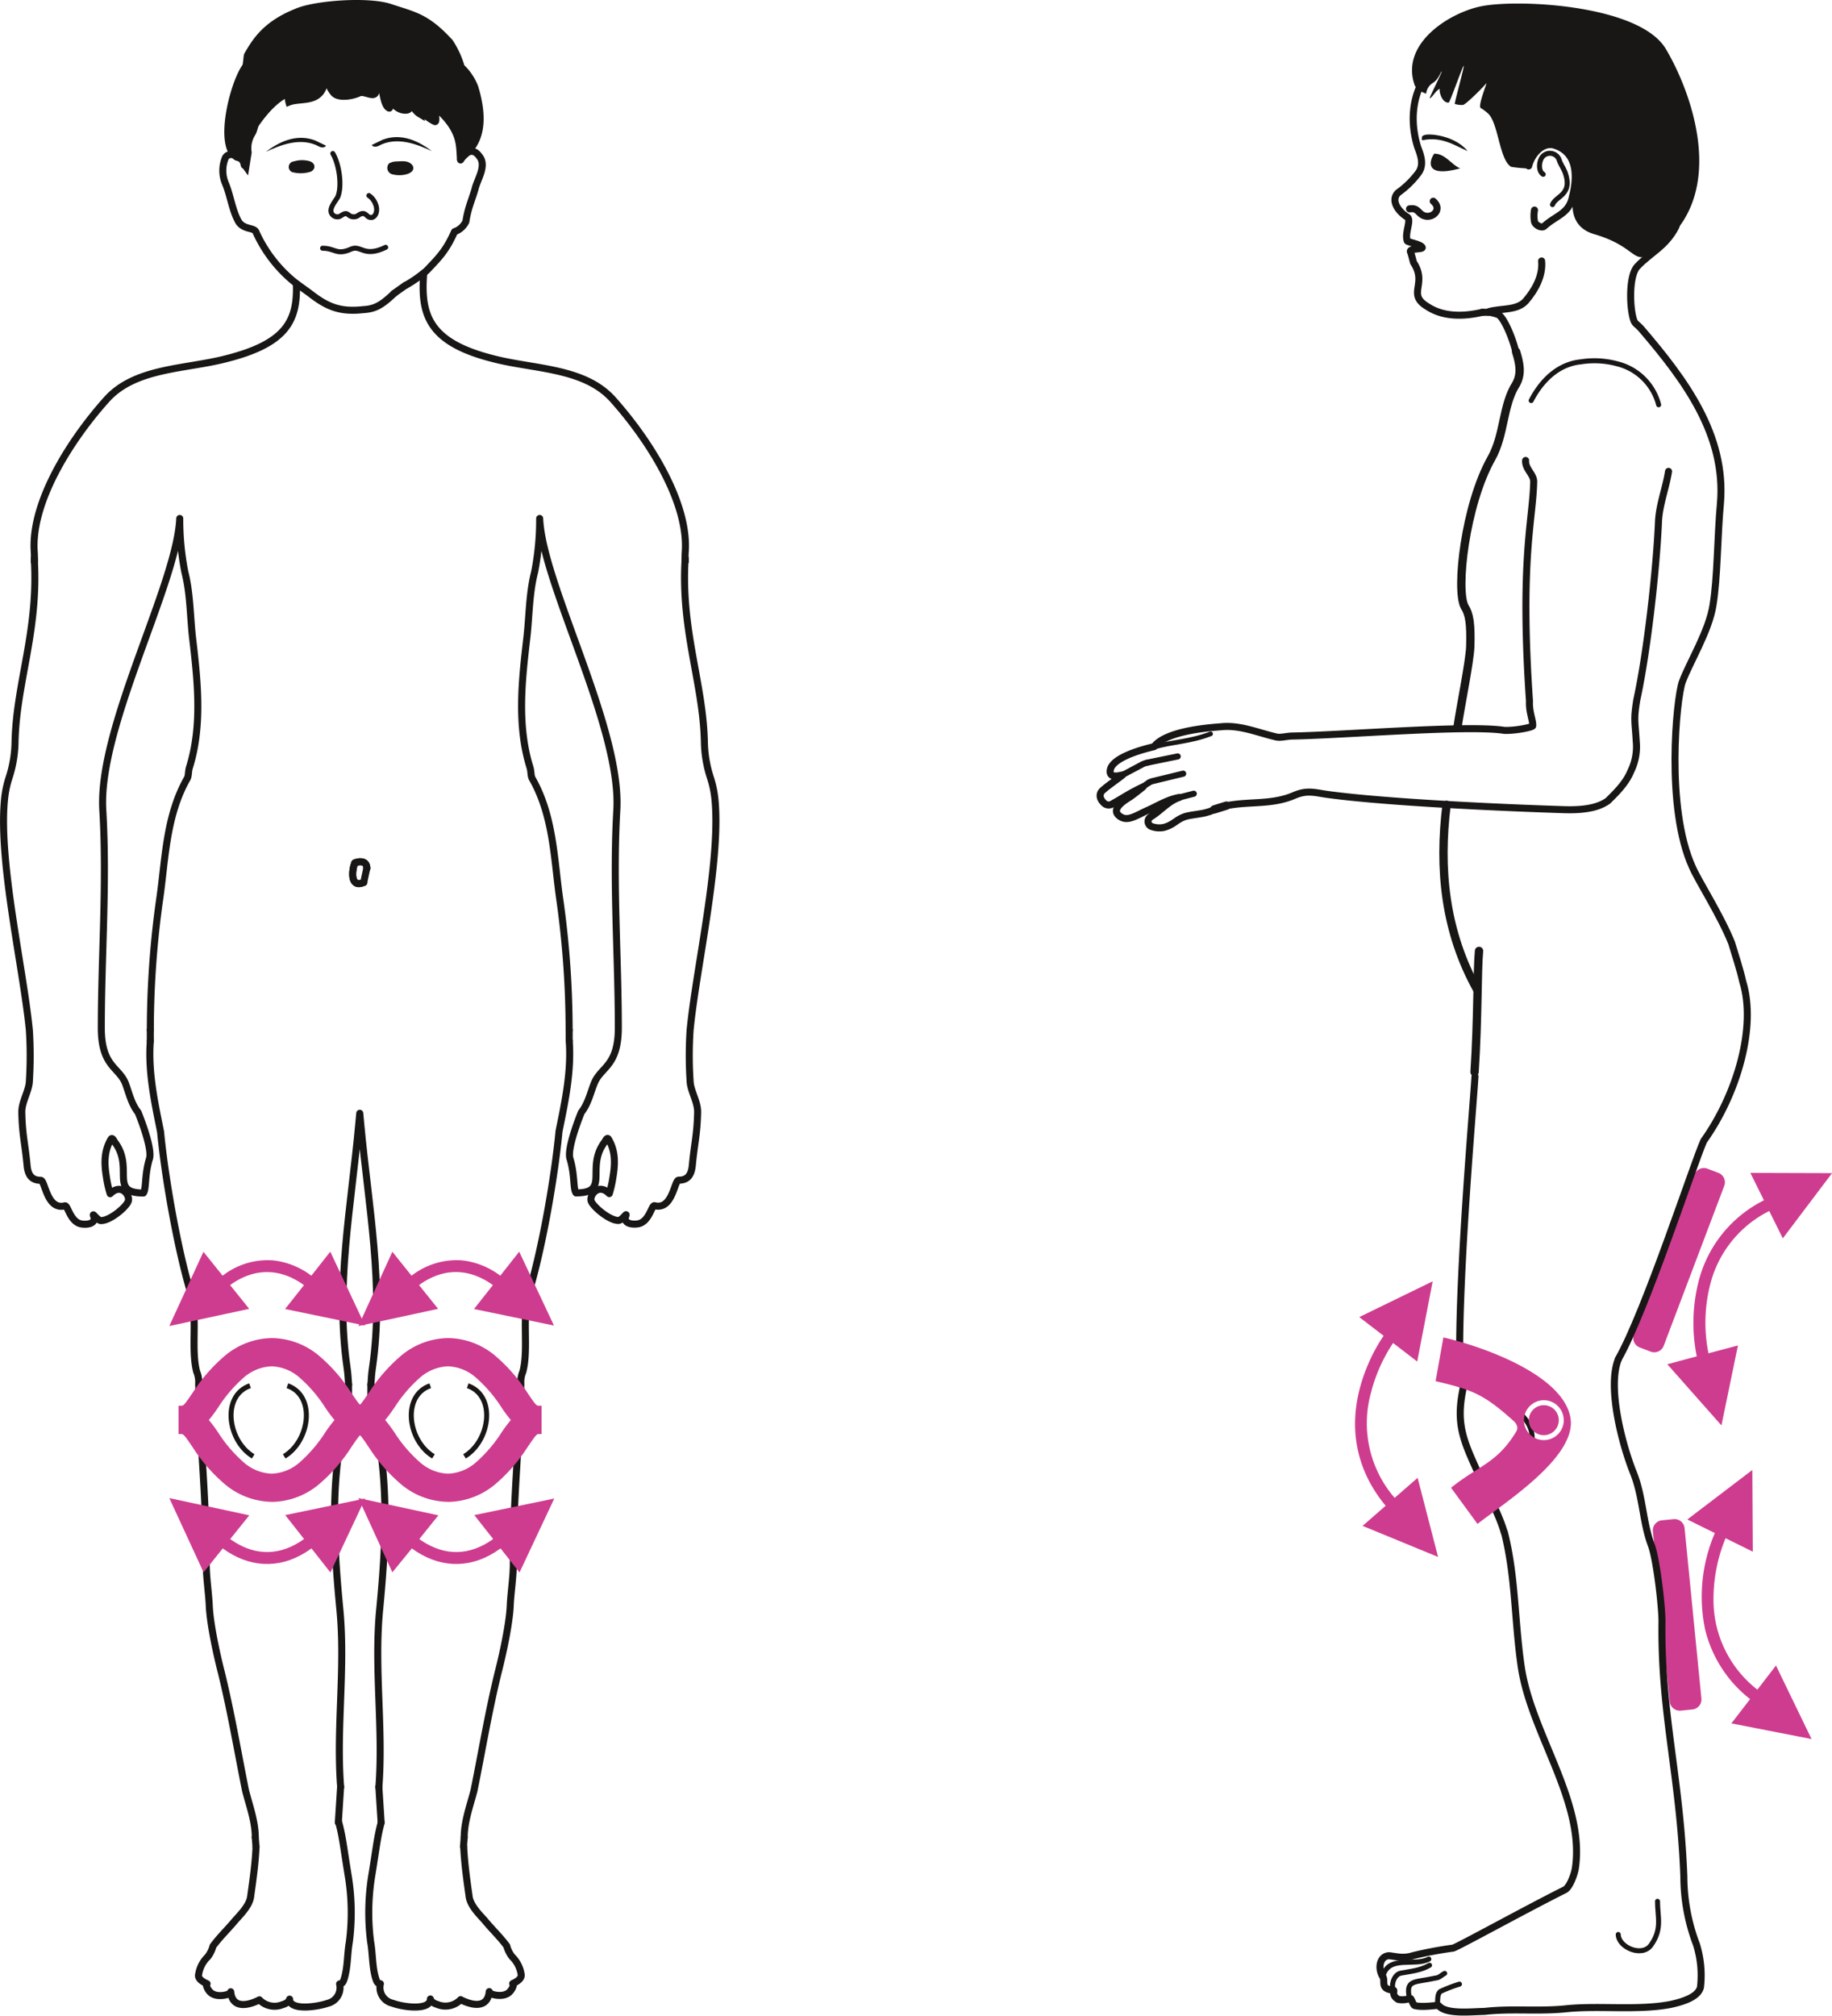 <svg xmlns="http://www.w3.org/2000/svg" viewBox="0 0 435.3 478.75"><defs><style>.cls-1,.cls-14{fill:#ce3c8f;}.cls-1,.cls-11,.cls-13,.cls-2,.cls-4,.cls-5,.cls-6,.cls-7,.cls-8,.cls-9{fill-rule:evenodd;}.cls-10,.cls-11,.cls-12,.cls-13,.cls-15,.cls-16,.cls-2,.cls-3,.cls-4,.cls-6,.cls-8,.cls-9{fill:none;}.cls-10,.cls-11,.cls-12,.cls-13,.cls-15,.cls-16,.cls-2,.cls-3,.cls-5,.cls-6,.cls-8,.cls-9{stroke:#181716;}.cls-10,.cls-11,.cls-12,.cls-13,.cls-16,.cls-2,.cls-3,.cls-4,.cls-6,.cls-8,.cls-9{stroke-linecap:round;}.cls-10,.cls-11,.cls-12,.cls-13,.cls-2,.cls-3,.cls-6,.cls-8,.cls-9{stroke-linejoin:round;}.cls-16,.cls-2,.cls-3,.cls-4,.cls-5{stroke-width:1.67px;}.cls-4{stroke:#008ad2;}.cls-15,.cls-16,.cls-4,.cls-5{stroke-miterlimit:22.93;}.cls-5,.cls-7{fill:#181716;}.cls-15,.cls-6{stroke-width:1.19px;}.cls-8{stroke-width:1.98px;}.cls-9{stroke-width:1.19px;}.cls-10{stroke-width:1.98px;}.cls-11,.cls-12{stroke-width:1.45px;}.cls-13{stroke-width:1.11px;}</style></defs><title>Moflex-Anwendung-Person</title><g id="Ebene_1" data-name="Ebene 1"><path class="cls-1" d="M464.47,345.34l2.62,1a2.39,2.39,0,0,1,1.38,3.07l-14.39,38A2.4,2.4,0,0,1,451,388.8l-2.62-1a2.39,2.39,0,0,1-1.38-3.07l14.39-38A2.4,2.4,0,0,1,464.47,345.34Z" transform="translate(-58.77 -67.76)"/><path class="cls-2" d="M129.2,135.51c.22,8.45-2.45,13.85-16.59,17.43-9.69,2.55-21.71,2.08-28.53,9.73-9,10.05-18,24.7-17.17,36.19a16.85,16.85,0,0,1,0,2.23" transform="translate(-58.77 -67.76)"/><line class="cls-3" x1="8.14" y1="133.33" x2="8.14" y2="132.7"/><path class="cls-2" d="M66.91,200.46C68,217.52,62.62,230,62.34,244.08a28.42,28.42,0,0,1-1.44,8.45,24.29,24.29,0,0,0-1.07,5.26c-1.42,14.84,4.52,40.18,5.92,54.71a95.61,95.61,0,0,1,0,12c-.07,2.39-1.85,4.94-1.8,7.49.12,5.43.75,7.19,1.26,12.6.21,2.25,1.08,3.51,3.23,3.51,1.07,0,1.43,7.16,5.74,6.06.71-.18,1.27,3.88,3.95,4.31,1.28.21,3.59,0,2.87-1.92-.36-.95.9,1.12,1.79,1.12,2.16,0,6-3.22,6.46-4.62s-1.69-4.39-4.3-1.76a25,25,0,0,1-.9-4c-.53-3.19-.57-6.13,1.08-8.93.33-.57.75.45.89.64,4.71,6.19-1.43,12.12,6.82,12.12.72-1,.26-4.33,1.44-8.13.8-2.59-2.69-11-2.69-11-1.62-2.07-2.12-4.48-3-6.86-1.58-4-5.75-4-5.75-13.24,0-17.06,1.38-34.29.36-51.67C82,240.57,100.79,206.6,101.48,190.9a65,65,0,0,0,1.21,12.73c1.31,5.13,1.25,10.56,1.84,15.66,1.2,10.21,2.34,20.73-.71,30.62-.36,1.12-.18,1.92-.54,2.71-5.2,9.1-5.2,19.62-6.64,29.19a222.49,222.49,0,0,0-2.15,30.63" transform="translate(-58.77 -67.76)"/><line class="cls-3" x1="35.71" y1="244.67" x2="35.71" y2="247.23"/><path class="cls-2" d="M94.49,315c-.54,7,.89,14,2.33,21.05,0,.16.06.32.1.48,1,10.61,4,27.85,7.16,38.3,1.71,5.61,0,13.39,1.43,18.76a6.44,6.44,0,0,1,.46,2.91c.48,16.42,1.8,26.32,1.8,42.59,0,3.19.53,6.54.71,9.73.18,5.58,2.69,15.47,2.87,16.11,2.34,9.57,3.77,18.18,5.75,28.07.89,3.51,2.33,7.34,2.33,11.16" transform="translate(-58.77 -67.76)"/><line class="cls-3" x1="60.65" y1="436.39" x2="60.83" y2="438.63"/><path class="cls-2" d="M119.61,506.39c-.18,4-.72,7.81-1.26,11.64-.18,2.08-2,4-3.59,5.74-2,2.4-3.59,3.83-5.38,6.22a7.13,7.13,0,0,1-1.26,2.56,7.36,7.36,0,0,0-2.15,4.14c-.18.64.18,1.44,2,2.24-.53-.16.18,2.07,1.62,2.55,1.43.64,4.13,0,4-.64.53,5.42,6.82,1.91,6.82,1.91a5,5,0,0,0,5.56,1.12c.72-.16,1.61-.8,1.61-1.28,0,2.72,6.28,1.92,9,1a3.82,3.82,0,0,0,2.88-4.62c.71,0,.89-.64,1.07-1.12.9-2.87.72-5.9,1.26-8.93a54.16,54.16,0,0,0-.36-16.11c-1.08-6.7-1.26-8.77-2.15-12.12" transform="translate(-58.77 -67.76)"/><line class="cls-3" x1="80.39" y1="432.88" x2="80.93" y2="424.43"/><path class="cls-2" d="M139.71,492.19c-1.08-14,1.16-28.08-.18-42.11-1.53-15.95-2.4-31.6,1.71-47.71a16.1,16.1,0,0,0,.36-2.45" transform="translate(-58.77 -67.76)"/><line class="cls-3" x1="82.82" y1="332.16" x2="82.82" y2="328.85"/><path class="cls-2" d="M141.6,396.61c-.08-1.27-.16-2.59-.36-4-2.82-19.31,1-38.42,2.77-57.87l.24-2.56.24,2.56c1.8,19.45,5.59,38.56,2.78,57.87-.21,1.38-.29,2.7-.36,4" transform="translate(-58.77 -67.76)"/><line class="cls-3" x1="88.13" y1="328.85" x2="88.13" y2="332.16"/><path class="cls-2" d="M146.91,399.92a13.94,13.94,0,0,0,.36,2.45c4.1,16.11,3.23,31.76,1.71,47.71-1.35,14,.89,28.08-.18,42.11" transform="translate(-58.77 -67.76)"/><line class="cls-3" x1="90.02" y1="424.43" x2="90.56" y2="432.88"/><path class="cls-2" d="M149.34,500.65c-.9,3.35-1.08,5.42-2.16,12.12a54.84,54.84,0,0,0-.36,16.11c.54,3,.36,6.06,1.26,8.93.18.48.36,1.12,1.08,1.12a3.8,3.8,0,0,0,2.87,4.62c2.69,1,9,1.76,9-1,0,.48.9,1.12,1.61,1.28a5,5,0,0,0,5.57-1.12s6.28,3.51,6.81-1.91c-.18.64,2.52,1.28,3.95.64,1.44-.48,2.16-2.71,1.62-2.55,1.79-.8,2.15-1.6,2-2.24a7.36,7.36,0,0,0-2.15-4.14,7.13,7.13,0,0,1-1.26-2.56c-1.79-2.39-3.41-3.82-5.38-6.22-1.62-1.75-3.41-3.66-3.59-5.74-.54-3.83-1.08-7.65-1.26-11.64" transform="translate(-58.77 -67.76)"/><line class="cls-3" x1="110.12" y1="438.63" x2="110.3" y2="436.39"/><path class="cls-2" d="M169.07,504.15c0-3.82,1.44-7.65,2.34-11.16,2-9.89,3.4-18.5,5.74-28.07.18-.64,2.69-10.53,2.87-16.11.18-3.19.72-6.54.72-9.73,0-16.27,1.31-26.17,1.79-42.59a6.32,6.32,0,0,1,.47-2.91c1.44-5.37-.29-13.15,1.42-18.76,3.2-10.45,6.17-27.69,7.17-38.3l.09-.48c1.44-7,2.87-14,2.34-21.05" transform="translate(-58.77 -67.76)"/><line class="cls-3" x1="135.24" y1="247.23" x2="135.24" y2="244.67"/><path class="cls-2" d="M194,312.44a222.52,222.52,0,0,0-2.16-30.63c-1.43-9.57-1.43-20.09-6.64-29.19-.36-.79-.18-1.59-.54-2.71-3.05-9.89-1.91-20.41-.71-30.62.59-5.1.53-10.53,1.85-15.66A65.08,65.08,0,0,0,187,190.9c.69,15.7,19.48,49.67,18.33,69.29-1,17.38.36,34.61.36,51.67,0,9.26-4.17,9.24-5.74,13.24-.94,2.38-1.44,4.79-3.05,6.86,0,0-3.49,8.42-2.7,11,1.18,3.8.72,7.17,1.44,8.13,8.25,0,2.12-5.93,6.82-12.12.14-.19.56-1.21.9-.64,1.65,2.8,1.6,5.74,1.07,8.93a26.58,26.58,0,0,1-.89,4c-2.62-2.63-4.75.44-4.31,1.76s4.31,4.62,6.46,4.62c.9,0,2.15-2.07,1.79-1.12-.72,1.92,1.59,2.13,2.87,1.92,2.68-.43,3.24-4.49,3.95-4.31,4.31,1.1,4.67-6.06,5.74-6.06,2.16,0,3-1.26,3.23-3.51.51-5.41,1.14-7.17,1.26-12.6.06-2.55-1.73-5.1-1.79-7.49a91.94,91.94,0,0,1,0-12c1.39-14.53,7.33-39.87,5.92-54.71a24.26,24.26,0,0,0-1.08-5.26,28.74,28.74,0,0,1-1.44-8.45c-.28-14-5.65-26.56-4.57-43.62" transform="translate(-58.77 -67.76)"/><line class="cls-3" x1="162.82" y1="132.7" x2="162.82" y2="133.33"/><path class="cls-2" d="M221.59,201.09a16.85,16.85,0,0,1,0-2.23c.83-11.49-8.2-26.14-17.17-36.19-6.82-7.65-18.84-7.18-28.53-9.73-15.39-3.89-17.18-10.51-16.45-20.22" transform="translate(-58.77 -67.76)"/><path class="cls-2" d="M145.93,274c0-2.08-2.16-1.6-2.87-1.28-.72,1.91-1.08,6.06,2.15,4.63" transform="translate(-58.77 -67.76)"/><line class="cls-3" x1="86.43" y1="209.56" x2="87.15" y2="206.22"/><path class="cls-2" d="M145.93,274c0-2.08-2.16-1.6-2.87-1.28-.72,1.91-1.08,6.06,2.15,4.63" transform="translate(-58.77 -67.76)"/><path class="cls-4" d="M153.1,73.51c5.39,5.58,9.33,12.92,9.33,20.73" transform="translate(-58.77 -67.76)"/><path class="cls-2" d="M152.39,137.47c-2.7,2.55-4.31,3.66-7.18,3.82-5.56.64-8.61-.63-12.56-3.67-.36-.31-3.59-2.55-4.49-3.35a32.56,32.56,0,0,1-8.61-11.48c-.54-1-2.69-.48-4-2.23-1.61-2.71-2-6.38-3.23-9.25a7.86,7.86,0,0,1,0-6.06c.9-1.76,4.49-.32,4.49,1.75.72-3.67-.18-7.34-.54-10.85-.18-2.87,2.87-5.26,5.56-6.53,5.38-3,11.13-4.79,16-8.62.9-1,2.51-1.91,4-1.43,3.23,1,6.64,1.91,9.87,2.87,7,1.91,12.56,4.14,15.79,10.21,2,3.34,2.15,9.09.72,13.07-.18.48,2.15-4.14,4.48-.79,1.8,2.23-.54,5.42-1.07,7.81-.9,3-1.62,4.31-2.16,7.66a4.67,4.67,0,0,1-2.69,2.39c-2,4.47-3.59,6.06-6.64,9.25a31.83,31.83,0,0,1-5,3.51" transform="translate(-58.77 -67.76)"/><line class="cls-3" x1="96.3" y1="67.79" x2="93.61" y2="69.7"/><path class="cls-5" d="M162.08,96.63c.71.32-.36-3.82.35-3.19a22.08,22.08,0,0,1,3.41,3.67c2.16,3.19,2.16,5.11,2.34,8.61,0-1.24,7.6-3.44,3.41-17.22a12.91,12.91,0,0,0-3.23-4.79,21.67,21.67,0,0,0-2.7-5.9c-5.56-6.06-8.43-6.38-14.17-8.29-5.2-1.76-18-.8-22.25,1.11-7.54,3-9.87,7.18-11.66,10.21-.18.48-.18,2.55-.54,2.87-2.9,4.15-6.52,18.69-2,21.38,1.8.47,1.26,1,2.16,2.23l.53-3.35a6.62,6.62,0,0,1,.9-4.47c.54-.79.54-1.91,1.08-2.55,1.79-2.55,4.13-5.26,6.82-6.7.54-.16.36-2.23,1.61-3.35-.9,1.12-1.07,3.83-.72,5.11,2.52-1,6.56.19,8.08-3.35.81-1.89.34-2.42,1.42-4.49,0,2.55-.56,3.55,1.09,5.6,1,1.3,4.13,1,6.28,0,1.26-.31,3.45,1.29,3.77-.15.75-3.35.64-3.48-.8-6.51,2.6,1.49,1.95,9.52,4,10.33.23.09.18-1.74.18-2.22.9,1.76,2.33,2.87,3.95,2.7,1.43-.15.35-2.23.54-3.67.35,1.76,1.07,3.67,2.69,4.63-.18-1.12-.72-2.39-.9-3.67C158.13,93.92,159.92,95.52,162.08,96.63Z" transform="translate(-58.77 -67.76)"/><path class="cls-6" d="M137.85,104.23c1.51,2.51,2.28,7.79,1.15,10.36-.76,1.28-2.34,3-1.19,4.2a1.55,1.55,0,0,0,1.79.32c1.37-.92,1.47-.68,2.28-.1a1.91,1.91,0,0,0,1.89,0c1.66-1.27,2,.08,2.73.33,1.34.49,2.2-1.32,1.53-3a4.26,4.26,0,0,0-1.6-2.13" transform="translate(-58.77 -67.76)"/><path class="cls-7" d="M128.34,106.14a1.33,1.33,0,0,0-.18,2.49,7.79,7.79,0,0,0,4.49-.11c1.25-.65,1.07-2.06-.36-2.49a6.75,6.75,0,0,0-3-.11Z" transform="translate(-58.77 -67.76)"/><path class="cls-7" d="M136.24,102.36c-.36.61-1.24.4-1.59.24-4.42-2.47-9.54-.26-12.72,1.24,2.83-2.17,7.07-4.46,11.66-2.75Z" transform="translate(-58.77 -67.76)"/><path class="cls-7" d="M147.1,102.2c.35.6,1.23.39,1.59.23,4.41-2.46,9.53-.25,12.71,1.24-2.83-2.17-7.06-4.46-11.65-2.75Z" transform="translate(-58.77 -67.76)"/><path class="cls-7" d="M152,106.23c-.54.24-.72.24-.9.48a1.58,1.58,0,0,0,1.08,2.49,6.52,6.52,0,0,0,3.41-.12c1.79-.59,1.79-2,.36-2.73-.9-.47-2.16-.24-3.23-.24Z" transform="translate(-58.77 -67.76)"/><path class="cls-6" d="M135.42,126.72c3,0,3.32,1.77,6.81.19,2.3-1,3,2.11,8.18-.41" transform="translate(-58.77 -67.76)"/><path class="cls-2" d="M418.86,151c-.67-2.74-2.57-7.52-4-8.47a10.29,10.29,0,0,0-2.43-.63" transform="translate(-58.77 -67.76)"/><line class="cls-3" x1="353.63" y1="74.17" x2="352.18" y2="74.18"/><path class="cls-2" d="M411,141.94c-4.35,1-9.19,1.19-13.08-1.37-5-3,.13-5.32-3.29-10.46-.17-.65-.5-1.94-.67-2.42-.65-1,2.9-.66,2.74-1.15-.33-.8-3.56-1.26-3.56-1.59-.66-1.93,1.09-4.84,0-5.64-2.11-1.28-4.06-4-2.14-5.8a21.59,21.59,0,0,0,4.81-4.71c1.44-2,.46-4.36-.2-6.13-1.65-5.31-1.53-11.45,1.66-16.47" transform="translate(-58.77 -67.76)"/><line class="cls-3" x1="338.41" y1="18.44" x2="340.16" y2="15.68"/><path class="cls-2" d="M398.94,83.44c5.87-10.87,17.42-13.66,30.12-10.58,7.76,1.89,15.51,2.35,21.33,7.82,4.25,4,6.51,9.83,7.18,15.31,1,8.38,2.73,14.64-.3,22.88-.3.82,0,2.26-.31,2.75-2.38,4.69-6.09,6.17-9.13,9.42-2.08,2.11-1.87,9.85-.88,12.75.36,1,.76.85,1.95,2.25,10.19,11.92,20,25,18.67,41.18-.75,8.07-.68,17.59-1.77,24.22-.92,6.13-5.55,13.59-7.3,18.28-1.42,4-4,30,2.4,44,1.47,3.38,6.69,11.42,9.32,18,.82,2.74,2,6.28,2.64,9.18,3.3,10.63-1.24,26.58-9.26,37.83-2.36,5.21-13.87,40.57-20.29,51.81" transform="translate(-58.77 -67.76)"/><path class="cls-2" d="M399.32,115.55c2.59,2.24-.94,4.85-3.05,2.93-1-1-1.3-1.29-2.59-1.11" transform="translate(-58.77 -67.76)"/><path class="cls-7" d="M396.63,100.16c0,.3-.16.9.18.9,4.55-.92,7.44,1.18,10.67,2.58-1.55-1.91-4.43-3.51-8.32-3.9-1-.09-2.87-.09-2.52,1Z" transform="translate(-58.77 -67.76)"/><path class="cls-2" d="M412.56,141.77c2.9-.83,6.62-.21,8.7-2.48,2.24-2.6,4.16-6,3.81-9.55" transform="translate(-58.77 -67.76)"/><path class="cls-1" d="M453.65,428.86l2.79-.28a2.39,2.39,0,0,1,2.6,2.14l4,40.46a2.38,2.38,0,0,1-2.13,2.6l-2.79.28a2.4,2.4,0,0,1-2.61-2.14l-4-40.46A2.39,2.39,0,0,1,453.65,428.86Z" transform="translate(-58.77 -67.76)"/><path class="cls-7" d="M399.56,104.26c-.95,1.23-2.83,5.92,6.16,3.5C403.59,106.86,402.18,104.22,399.56,104.26Z" transform="translate(-58.77 -67.76)"/><path class="cls-2" d="M422,107.17c.79-3.07,3.51-5.83,6.26-4.88,5.34,1.74,5.38,7.38,4.12,12.23-.78,4-3.84,4.38-6.73,7-.64.48-2.1-.31-2.27-1.12a7.89,7.89,0,0,1,0-2.74" transform="translate(-58.77 -67.76)"/><path class="cls-6" d="M425.45,109.16c-1.27-.79-1-3.22-.16-4.19a2.32,2.32,0,0,1,4,.94c.43,1.12,1.14,2.09,1.43,3,1.72,5.15-2.23,5.34-3.06,7.45" transform="translate(-58.77 -67.76)"/><path class="cls-6" d="M422.59,162.9c2.42-4.65,6.31-8.64,11.81-9.2a20.75,20.75,0,0,1,8.61.46,13.51,13.51,0,0,1,9.87,9.74" transform="translate(-58.77 -67.76)"/><path class="cls-8" d="M409.86,303c-7.84-14-9.24-29-7.37-44.07" transform="translate(-58.77 -67.76)"/><path class="cls-8" d="M405.12,240.27c.62-4.36,2.88-15.37,3-18.92.16-5.49-.21-7.75-1.35-9.51-2.13-4,.15-24.21,6.37-35.22C416.31,171,415.78,164,419,159c1.44-2.59.79-5.15,0-7.72" transform="translate(-58.77 -67.76)"/><path class="cls-8" d="M410.2,293.62c-.45,4.85-.23,15.93-1.06,28.76" transform="translate(-58.77 -67.76)"/><path class="cls-9" d="M413.78,397.31c3,4.62,10.12,6.83,8.92,13.53" transform="translate(-58.77 -67.76)"/><path class="cls-9" d="M452.61,519.35c0,3.8,1.19,6.56-1.56,10.42-2.1,2.93-7.7.54-7.77-2.54" transform="translate(-58.77 -67.76)"/><path class="cls-6" d="M400.34,543.28c.08-1,0-1.94.7-2.53a35.11,35.11,0,0,1,4.51-1.73" transform="translate(-58.77 -67.76)"/><path class="cls-6" d="M393.52,541.58c-.51-3.6,1.54-2.94,6.32-4,1-.08,1.36-.69,2.2-1.11" transform="translate(-58.77 -67.76)"/><path class="cls-6" d="M389.64,539.65c-.05-1.47.73-3,2-3.24,2.31-.45,4.59-.59,6.8-1.87" transform="translate(-58.77 -67.76)"/><path class="cls-6" d="M387.44,536.87c1.52-4.73,7.44-2,10.83-3.8" transform="translate(-58.77 -67.76)"/><path class="cls-2" d="M443.31,390.58c-2.66,6.51.78,20,3.58,27,2.28,5.69,2.19,11.71,4.25,17.19,1.26,3.38,2.58,14.79,2.53,18.34-.27,21.86,4.3,36.52,5.2,60.4a45.58,45.58,0,0,0,3,16.11,24.69,24.69,0,0,1,.95,10.12c-.51,2.23-3.85,3.41-7.14,4.11-7.73,1.47-16.7.24-24.54,1-6.86.73-12.94-.1-19.64.65-3.24.05-9.14.77-10.9-1.39-.15-.18-3.71.52-5.66,0-.46-.12-.82-1.85-1.16-1.71a5,5,0,0,1-2.77.25c-1.7-1-.81-2-1.12-2.19-3.21-.27-1.94-1.94-2.49-3.12-1.3-1.89-.89-4.93,1.39-5.07,1.45.12,3.34.76,5.67,0a92.88,92.88,0,0,1,9.54-1.8c.81-.1,17.1-9.11,26.56-13.84,1.18-.55,2.31-3.7,2.53-5.13,2.34-15.85-10.54-32-12.87-47.92-1.6-11-1.32-21.32-4-31.9v.16c-1.25-4.47-4.36-10.07-6.27-14.28-3.43-7.56-5.32-11.6-3.53-20,.07-.32-.69-2.65-.71-3.14-.82-19.59,3.08-63.51,3.53-71" transform="translate(-58.77 -67.76)"/><path class="cls-2" d="M455.23,179.72c-.63,4-2.22,7.95-2.39,12-.51,11.74-2.73,31.22-5.15,42.26-.79,4.85-.41,5-.13,9.94a13.16,13.16,0,0,1-1.31,7.05c-1.12,2.75-3.38,5-5.43,7-1.83,1.31-4.73,2.27-10.33,2.1-15.34-.48-42.08-1.72-56-3.58-3.22-.42-5-1.18-8.2.19-5.33,2.3-10.62,1.35-16.09,2.45" transform="translate(-58.77 -67.76)"/><line class="cls-10" x1="291.4" y1="191.35" x2="288.52" y2="192.25"/><path class="cls-2" d="M347.3,260a5.79,5.79,0,0,1-1.62.66c-1.49.5-4.12.62-5.47,1.1-2.08.76-2.56,1.93-5,2.55a5.45,5.45,0,0,1-2.72-.21,1.27,1.27,0,0,1-.36-2.29c2.43-1.47,4.24-3.79,6.87-4.65-2.73.48-5,1.92-7.38,3-3,1.32-4.81,2.77-6.65,1.57-2.29-1.49.16-3.38,2.1-4.56.72-.44,2.74-2.06,3.31-2.52-.75.32-2.69,1.36-3.1,1.59-1.57.89-2.54,1.54-4.08,2.38a1.62,1.62,0,0,1-2.23-.24c-.94-.92-1.1-2.08-.21-2.88,1.08-1,3.42-2.6,4.7-3.62.39-.31-3.34,1.25-2.87-1.27.65-3.48,10.36-5.46,10.4-5.51,3-4,14.47-4.59,16.08-4.74,4.35-.41,8.54,1.4,12.82,2.41,1.09.31,2.46-.16,3.92-.19,12.21-.21,41.7-2.69,50.36-1.35,2.58.13,6.75-.74,6.78-1.07.12-1.25-.9-3.28-.76-5.86-2.32-33.88.85-43.22,1-52.17,0-1.74-2.07-3-1.92-5" transform="translate(-58.77 -67.76)"/><path class="cls-11" d="M325.53,251.8l4.74-2.52a5.22,5.22,0,0,1,1.23-.4" transform="translate(-58.77 -67.76)"/><line class="cls-12" x1="272.72" y1="181.12" x2="279.84" y2="179.66"/><line class="cls-12" x1="280.21" y1="189.41" x2="283.65" y2="188.52"/><path class="cls-11" d="M339.9,251.52l-7.42,1.8a2.87,2.87,0,0,0-.75.35" transform="translate(-58.77 -67.76)"/><line class="cls-12" x1="272.95" y1="185.91" x2="271.42" y2="186.95"/><path class="cls-13" d="M346.42,242.06c-4.89,1.89-9,1.86-13.45,3.15" transform="translate(-58.77 -67.76)"/><path class="cls-7" d="M406.38,92.69a5.34,5.34,0,0,1-1.93-.24c-.19,0,2.32-9,2.11-9.06s-3.27,8.71-3.57,8.74c-1.6.13-2.34-2.66-2.11-3.29-1.06.49-1.74,2.09-2.41,2.26-.2.05,3.06-6.36,2.86-6.37s-.69,1.81-2,2.66a3.47,3.47,0,0,0-1.7,2.63c-1.09-.43-2.38-1-2.77-2.17-3.38-10,8.84-17.41,16.39-18.7,9.58-1.63,37.23,0,43.32,10.21s14.35,33,0,45.72c-8.65,7.65-4.86,1.83-17-1.7-6.07-1.76-5.22-7.53-4.92-8.68,1.13-4.31.65-11.34-3.51-12.33-6.82-2.07-6.26,5.43-7.18,5.4a33,33,0,0,1-4.12-.38c-2.88-1.71-3-10.53-5.57-12.74a10.46,10.46,0,0,0-1.67-1.23c-.77-.43,1.64-6.24,1.35-5.89C410.69,89,407,92.61,406.38,92.69Z" transform="translate(-58.77 -67.76)"/><path class="cls-14" d="M399.19,372.09l-3.68,19.05-5.73-4.4a38.49,38.49,0,0,0-5.25,11.79,27.11,27.11,0,0,0,5.62,25l5.46-4.76,4.86,18.79-17.94-7.38,5.48-4.78a33.78,33.78,0,0,1-3.93-5.87c-4.86-9.38-4.07-19.35.21-28.74a40.26,40.26,0,0,1,3.24-5.76l-5.79-4.44Z" transform="translate(-58.77 -67.76)"/><path class="cls-14" d="M475.14,416.9l.11,19.4-6.47-3.19v0a37.91,37.91,0,0,0-2.87,14.37,27,27,0,0,0,10.43,21.6l4.42-5.73,8.45,17.46-19.05-3.72,4.45-5.77a29.84,29.84,0,0,1-10.74-16.76A38.31,38.31,0,0,1,466.18,432l.05-.11-6.54-3.23Z" transform="translate(-58.77 -67.76)"/><path class="cls-14" d="M467.8,406.32l-12.86-14.53,7-1.88-.07-.32A40.15,40.15,0,0,1,462.4,372a29.7,29.7,0,0,1,15.5-19.15l-3.23-6.51,19.41.06-11.7,15.49-3.22-6.5a26.85,26.85,0,0,0-13.65,16.07,36.7,36.7,0,0,0-.79,17.73v0l7-1.86Z" transform="translate(-58.77 -67.76)"/><path class="cls-14" d="M143.93,423.58l19,4.09-4.53,5.64c.14.11.29.21.44.31,5.74,3.89,11.65,3.61,17.11-.32l-4.48-5.68,19-3.94-8.26,17.57-4.5-5.72c-.43.31-.86.6-1.3.88-6.62,4.17-13.69,3.59-19.78-.88L152,441.21Z" transform="translate(-58.77 -67.76)"/><path class="cls-14" d="M99,423.58l19,4.09-4.53,5.64c.14.11.29.21.44.31,5.72,3.9,11.66,3.6,17.11-.32l-4.48-5.68,19-3.94-8.26,17.57-4.5-5.72c-.43.31-.86.6-1.3.88-6.62,4.17-13.69,3.59-19.78-.88l-4.56,5.68Z" transform="translate(-58.77 -67.76)"/><path class="cls-14" d="M143.93,382.71,152,365.08l4.56,5.68a17.45,17.45,0,0,1,11.91-3.65,18.26,18.26,0,0,1,9.17,3.65l4.5-5.71,8.26,17.55-19-3.93,4.49-5.68c-5.78-4.16-11.93-4.1-17.55,0l4.53,5.64Z" transform="translate(-58.77 -67.76)"/><path class="cls-14" d="M99,382.71l8.11-17.63,4.56,5.68a17.38,17.38,0,0,1,12-3.64,18.3,18.3,0,0,1,9.08,3.64l4.5-5.71,8.26,17.55-19-3.93L131,373l-.38-.27c-5.73-3.94-11.75-3.68-17.17.26l4.53,5.64Z" transform="translate(-58.77 -67.76)"/><path class="cls-14" d="M399.88,395.81l1.85-10.39c8.77,2,28.45,8.7,30.2,19.13a10,10,0,0,1,.1,1.09c.12,9.1-16.42,19.49-22.19,24.08l-6.29-8.6c6.71-5.36,10.92-5.83,15.44-13.26a1.73,1.73,0,0,0,.29-1.2,2.49,2.49,0,0,0-.89-1.42c-6.94-6.22-9.63-7.37-18.51-9.43Zm30.45,9.27a4.75,4.75,0,0,0-1.38-3.35h0a4.72,4.72,0,0,0-6.69,0h0a4.73,4.73,0,0,0,0,6.7h0a4.74,4.74,0,0,0,8.08-3.35Zm-4.74-3.56a3.56,3.56,0,1,0,3.56,3.56A3.55,3.55,0,0,0,425.59,401.52Z" transform="translate(-58.77 -67.76)"/><path class="cls-14" d="M123.32,424.47h0a17.69,17.69,0,0,1-11.23-4.28,39.43,39.43,0,0,1-7.53-8.67c-1.59-2.35-2.13-3.12-2.62-3.15h-.75v-6.73h.76c.53,0,1-.78,2.62-3.11a39.2,39.2,0,0,1,7.53-8.67,17.75,17.75,0,0,1,11.23-4.29h.12a17.75,17.75,0,0,1,11.23,4.29,39.2,39.2,0,0,1,7.53,8.67c1.58,2.33,2.09,3.11,2.62,3.11h.76v6.73h-.75c-.49,0-1,.8-2.62,3.15a39.2,39.2,0,0,1-7.53,8.67,17.75,17.75,0,0,1-11.23,4.29h-.08Zm0-32.19h0a10.71,10.71,0,0,0-6.61,2.65,33.52,33.52,0,0,0-6.16,7.21,35.89,35.89,0,0,1-2.16,2.9,33,33,0,0,1,2.16,2.88,33.22,33.22,0,0,0,6.16,7.2,10.66,10.66,0,0,0,6.61,2.66h0a10.65,10.65,0,0,0,6.61-2.65,33.52,33.52,0,0,0,6.16-7.21,34.64,34.64,0,0,1,2.16-2.88,33.67,33.67,0,0,1-2.16-2.9,33.22,33.22,0,0,0-6.16-7.2,10.66,10.66,0,0,0-6.61-2.66Z" transform="translate(-58.77 -67.76)"/><path class="cls-14" d="M165.22,424.47h-.05a17.71,17.71,0,0,1-11.23-4.28,40,40,0,0,1-7.53-8.67c-1.58-2.35-2.12-3.12-2.61-3.15h-.75v-6.73h.76c.52,0,1-.78,2.61-3.11a39.73,39.73,0,0,1,7.53-8.67,17.78,17.78,0,0,1,11.23-4.29h.13a17.75,17.75,0,0,1,11.23,4.29,39.73,39.73,0,0,1,7.53,8.67c1.57,2.33,2.09,3.11,2.62,3.11h.76l0,6.73h-.74c-.49,0-1,.8-2.62,3.15a39.73,39.73,0,0,1-7.53,8.67,17.75,17.75,0,0,1-11.23,4.29h-.08Zm0-32.19h0a10.69,10.69,0,0,0-6.61,2.65,33.25,33.25,0,0,0-6.16,7.21c-.8,1.17-1.51,2.12-2.16,2.9a33,33,0,0,1,2.16,2.88,33,33,0,0,0,6.16,7.2,10.64,10.64,0,0,0,6.61,2.66h0a10.6,10.6,0,0,0,6.6-2.65,33.56,33.56,0,0,0,6.17-7.21,32.55,32.55,0,0,1,2.16-2.88,33.67,33.67,0,0,1-2.16-2.9,33.25,33.25,0,0,0-6.17-7.2,10.61,10.61,0,0,0-6.6-2.66Z" transform="translate(-58.77 -67.76)"/><path class="cls-15" d="M118.18,396.89c-6.81,2.36-5.38,13.09.75,16.78" transform="translate(-58.77 -67.76)"/><path class="cls-15" d="M127.06,396.89c6.8,2.36,5.38,13.09-.76,16.78" transform="translate(-58.77 -67.76)"/><path class="cls-15" d="M161,396.89c-6.8,2.36-5.38,13.09.76,16.78" transform="translate(-58.77 -67.76)"/><path class="cls-15" d="M169.9,396.89c6.8,2.36,5.38,13.09-.76,16.78" transform="translate(-58.77 -67.76)"/><path class="cls-16" d="M416,70.1c3.38-1,6.78-.21,10.33.25" transform="translate(-58.77 -67.76)"/></g></svg>